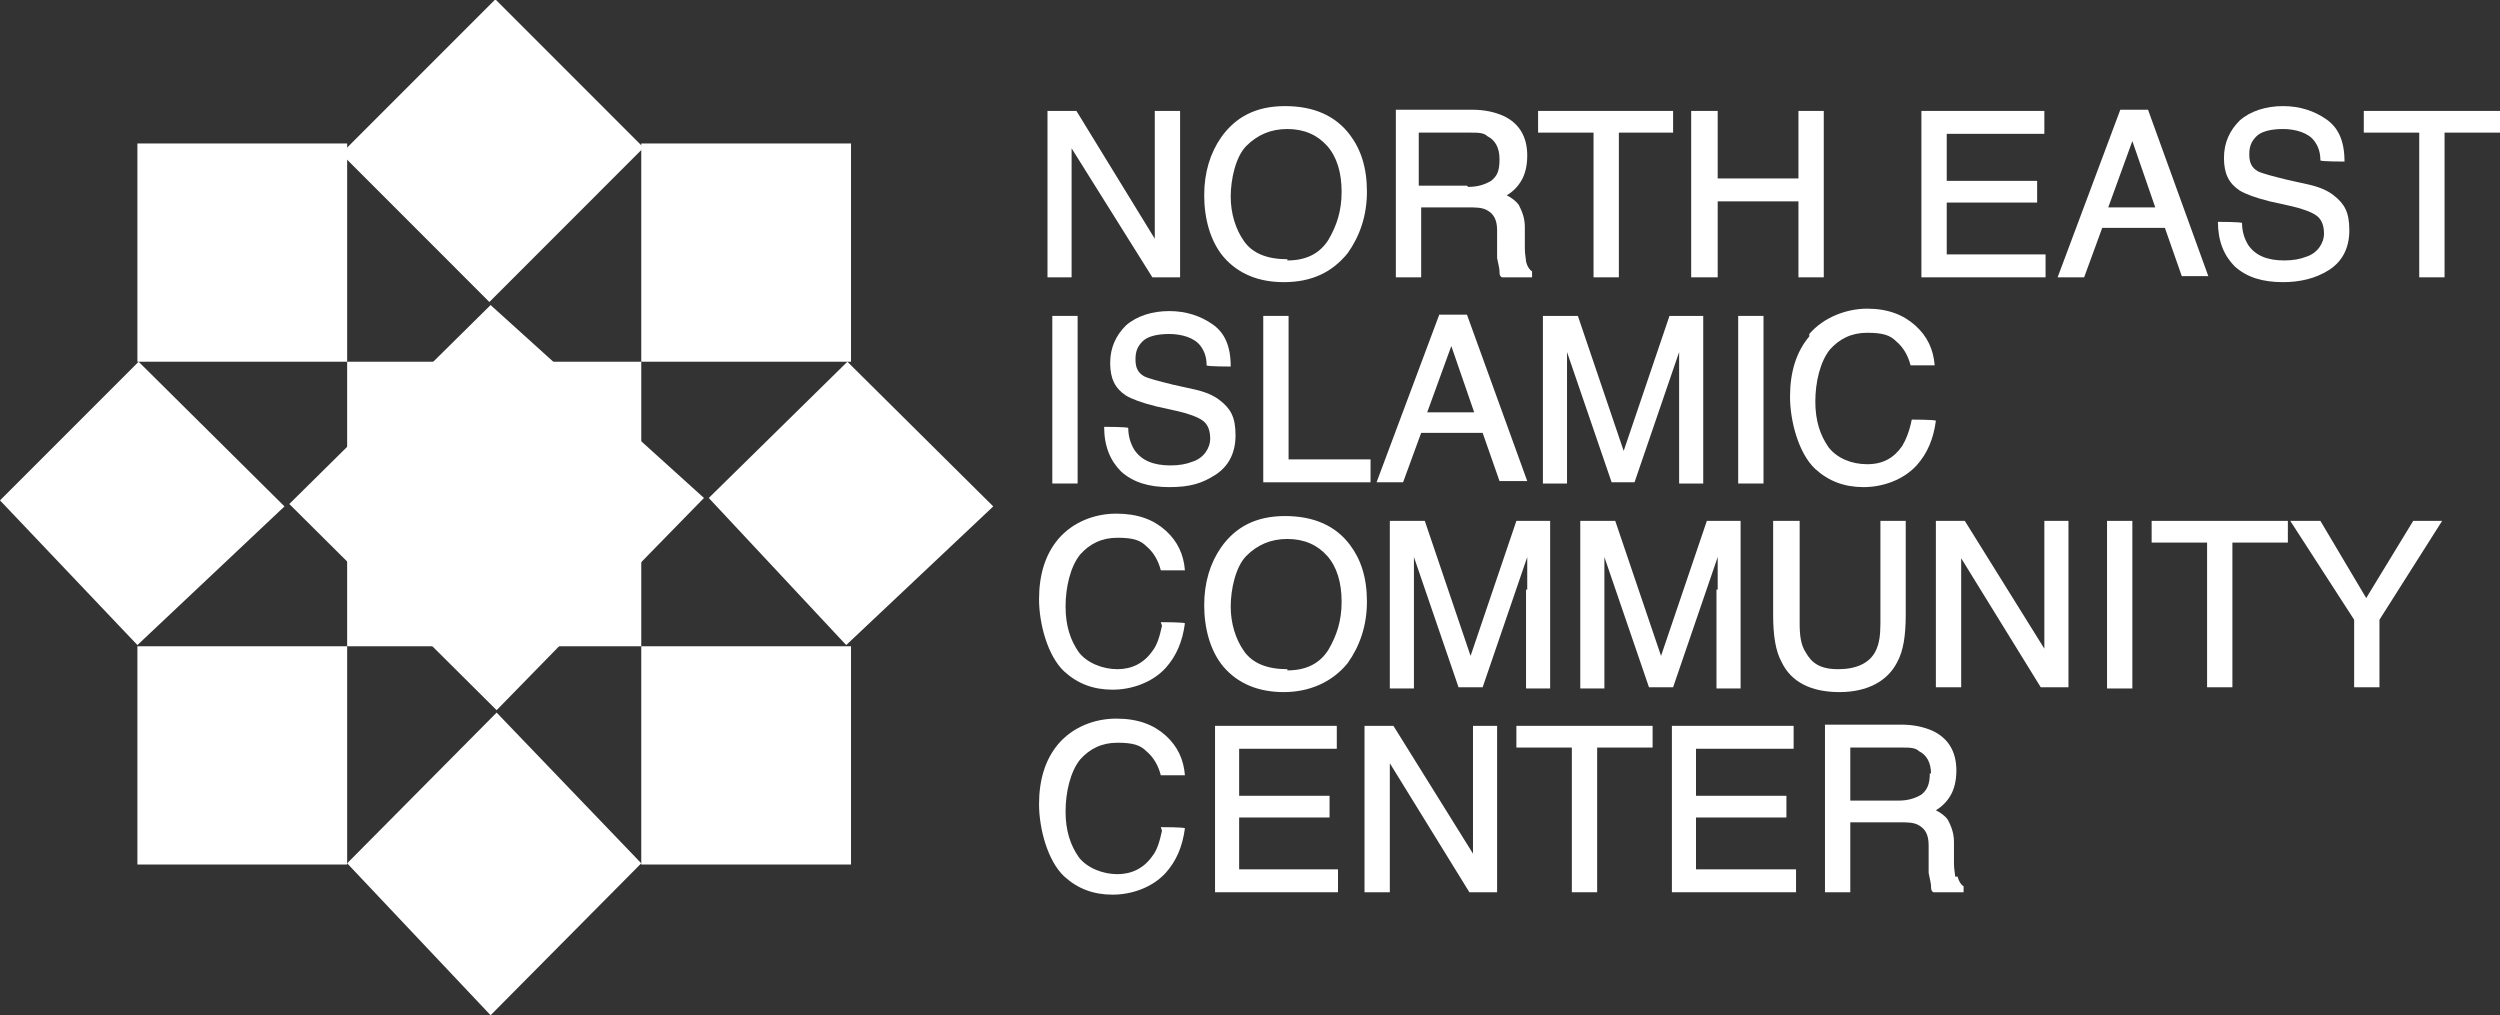 <svg width="197" height="80" viewBox="0 0 197 80" fill="none" xmlns="http://www.w3.org/2000/svg">
<rect x="0" y="0" width="197" height="80" fill="#333333" stroke="none"/>
<g clip-path="url(#clip0_1_5)">
<path d="M27.356 11.306H10.828V28.503H27.356V11.306Z" fill="white"/>
<path d="M50.532 28.504H27.356V50.926H50.532V28.504Z" fill="white"/>
<path d="M39.134 55.962L22.797 39.715L38.659 24.038L55.472 39.24L39.134 55.962Z" fill="white"/>
<path d="M67.06 11.306H50.532V28.503H67.06V11.306Z" fill="white"/>
<path d="M50.72 11.636L39.033 -0.053L26.877 12.107L38.563 23.797L50.72 11.636Z" fill="white"/>
<path d="M38.659 80L27.356 68.028L39.134 56.152L50.532 68.028L38.659 80Z" fill="white"/>
<path d="M0 39.43L10.923 28.504L22.417 39.905L10.828 50.831L0 39.43Z" fill="white"/>
<path d="M55.852 39.24L66.775 28.504L78.268 39.905L66.68 50.831L55.852 39.24Z" fill="white"/>
<path d="M27.356 50.926H10.828V68.124H27.356V50.926Z" fill="white"/>
<path d="M67.06 50.926H50.532V68.124H67.06V50.926Z" fill="white"/>
<path d="M84.442 11.687L90.806 21.853H92.991V8.741H90.996V18.812L84.822 8.741H82.542V21.853H84.442V11.687Z" fill="white"/>
<path d="M101.16 22.233C103.344 22.233 104.959 21.473 106.194 19.953C107.144 18.622 107.714 17.007 107.714 15.107C107.714 13.207 107.239 11.781 106.384 10.641C105.244 9.121 103.534 8.361 101.255 8.361C98.975 8.361 97.36 9.216 96.22 10.831C95.365 12.066 94.891 13.587 94.891 15.392C94.891 17.197 95.365 19.002 96.41 20.238C97.55 21.568 99.165 22.233 101.16 22.233ZM101.445 20.427C99.83 20.427 98.69 19.953 98.025 19.002C97.36 18.052 96.98 16.817 96.98 15.487C96.98 14.157 97.36 12.351 98.215 11.496C99.07 10.641 100.115 10.166 101.445 10.166C102.774 10.166 103.819 10.641 104.579 11.496C105.339 12.351 105.719 13.587 105.719 15.107C105.719 16.627 105.339 17.767 104.674 18.907C104.009 19.953 102.964 20.523 101.445 20.523V20.427Z" fill="white"/>
<path d="M111.798 16.342H115.597C116.262 16.342 116.737 16.342 117.117 16.532C117.687 16.817 117.972 17.292 117.972 18.147V20.332C118.067 20.808 118.162 21.188 118.162 21.378C118.162 21.568 118.162 21.758 118.352 21.853H120.727V21.378C120.537 21.283 120.347 20.998 120.252 20.618C120.252 20.427 120.157 20.047 120.157 19.572V17.862C120.157 17.102 119.872 16.532 119.682 16.152C119.492 15.867 119.112 15.582 118.732 15.392C119.207 15.107 119.587 14.727 119.872 14.252C120.157 13.777 120.347 13.112 120.347 12.257C120.347 10.736 119.682 9.691 118.447 9.121C117.782 8.836 117.022 8.646 115.977 8.646H109.993V21.853H111.988V16.342H111.798ZM115.597 14.632H111.798V10.451H115.882C116.452 10.451 116.927 10.451 117.212 10.736C117.782 11.021 118.162 11.591 118.162 12.541C118.162 13.492 117.972 13.872 117.497 14.252C117.022 14.537 116.452 14.727 115.692 14.727L115.597 14.632Z" fill="white"/>
<path d="M125.571 21.853H127.566V10.451H131.84V8.741H121.202V10.451H125.571V21.853Z" fill="white"/>
<path d="M135.354 15.867H141.718V21.853H143.713V8.741H141.718V14.062H135.354V8.741H133.265V21.853H135.354V15.867Z" fill="white"/>
<path d="M161.19 20.047H153.402V15.962H160.526V14.252H153.402V10.546H161.095V8.741H151.407V21.853H161.19V20.047Z" fill="white"/>
<path d="M171.829 21.758H174.014L169.264 8.646H167.08L162.14 21.853H164.23L165.655 17.957H170.594L171.924 21.758H171.829ZM169.834 16.342H166.13L168.029 11.116L169.834 16.342Z" fill="white"/>
<path d="M179.903 22.233C181.232 22.233 182.467 21.948 183.512 21.283C184.557 20.618 185.127 19.572 185.127 18.147C185.127 16.722 184.747 16.057 183.892 15.392C183.417 15.012 182.752 14.727 181.897 14.537L180.188 14.157C179.048 13.872 178.288 13.682 177.908 13.492C177.433 13.207 177.243 12.827 177.243 12.162C177.243 11.496 177.433 11.116 177.813 10.736C178.193 10.356 178.953 10.166 179.903 10.166C180.852 10.166 181.897 10.451 182.372 11.116C182.657 11.496 182.847 11.972 182.847 12.637C182.847 12.732 184.747 12.732 184.747 12.732C184.747 11.116 184.272 10.071 183.322 9.406C182.372 8.741 181.232 8.361 179.903 8.361C178.573 8.361 177.338 8.741 176.483 9.501C175.723 10.261 175.248 11.211 175.248 12.447C175.248 13.682 175.628 14.442 176.483 15.012C176.958 15.297 177.718 15.582 178.858 15.867L180.568 16.247C181.422 16.437 182.182 16.722 182.562 17.007C182.942 17.292 183.132 17.767 183.132 18.432C183.132 19.097 182.657 19.953 181.707 20.238C181.232 20.427 180.662 20.523 179.998 20.523C178.668 20.523 177.718 20.142 177.148 19.287C176.863 18.812 176.673 18.242 176.673 17.577C176.673 17.482 174.773 17.482 174.773 17.482C174.773 19.002 175.248 20.142 176.103 20.998C177.053 21.853 178.288 22.233 179.903 22.233Z" fill="white"/>
<path d="M186.267 8.741V10.451H190.636V21.853H192.631V10.451H197V8.741H186.267Z" fill="white"/>
<path d="M84.917 24.893H82.922V38.1H84.917V24.893Z" fill="white"/>
<path d="M93.941 36.389C93.466 36.58 92.896 36.675 92.231 36.675C90.901 36.675 89.951 36.294 89.381 35.439C89.096 34.964 88.906 34.394 88.906 33.729C88.906 33.634 87.007 33.634 87.007 33.634C87.007 35.154 87.482 36.294 88.337 37.15C89.286 38.005 90.521 38.385 92.136 38.385C93.751 38.385 94.701 38.1 95.745 37.435C96.79 36.77 97.36 35.724 97.36 34.299C97.36 32.874 96.98 32.209 96.125 31.544C95.65 31.164 94.986 30.879 94.131 30.689L92.421 30.309C91.281 30.024 90.521 29.834 90.141 29.644C89.666 29.359 89.476 28.979 89.476 28.314C89.476 27.648 89.666 27.268 90.046 26.888C90.426 26.508 91.186 26.318 92.136 26.318C93.086 26.318 94.131 26.603 94.606 27.268C94.891 27.648 95.081 28.123 95.081 28.789C95.081 28.884 96.98 28.884 96.98 28.884C96.98 27.268 96.505 26.223 95.555 25.558C94.606 24.893 93.466 24.513 92.136 24.513C90.806 24.513 89.571 24.893 88.716 25.653C87.957 26.413 87.482 27.363 87.482 28.599C87.482 29.834 87.862 30.594 88.716 31.164C89.191 31.449 89.951 31.734 91.091 32.019L92.801 32.399C93.656 32.589 94.416 32.874 94.796 33.159C95.175 33.444 95.365 33.919 95.365 34.584C95.365 35.249 94.891 36.105 93.941 36.389Z" fill="white"/>
<path d="M99.545 24.893V38.005H107.999V36.2H101.54V24.893H99.545Z" fill="white"/>
<path d="M111.893 34.109H116.832L118.162 37.91H120.347L115.597 24.798H113.413L108.473 38.005H110.563L111.988 34.109H111.893ZM112.463 32.494L114.363 27.268L116.167 32.494H112.463Z" fill="white"/>
<path d="M126.901 38.005H128.8L132.315 27.743C132.315 28.218 132.315 28.599 132.315 28.979C132.315 29.549 132.315 30.024 132.315 30.309V38.1H134.215V24.893H131.555L127.946 35.534L124.336 24.893H121.581V38.1H123.481V30.309C123.481 30.024 123.481 29.549 123.481 28.884C123.481 28.409 123.481 28.029 123.481 27.743L126.996 38.005H126.901Z" fill="white"/>
<path d="M138.964 24.893H136.969V38.1H138.964V24.893Z" fill="white"/>
<path d="M142.573 26.508C141.528 27.743 141.054 29.359 141.054 31.259C141.054 33.159 141.718 35.724 143.048 36.96C144.093 37.91 145.328 38.385 146.848 38.385C148.367 38.385 149.982 37.815 151.027 36.675C151.882 35.724 152.357 34.584 152.547 33.159C152.547 33.064 150.647 33.064 150.647 33.064C150.457 34.014 150.172 34.679 149.887 35.154C149.222 36.105 148.367 36.58 147.133 36.58C145.898 36.58 144.758 36.105 144.093 35.249C143.428 34.299 143.048 33.159 143.048 31.639C143.048 30.119 143.428 28.503 144.188 27.553C144.948 26.698 145.898 26.223 147.133 26.223C148.367 26.223 148.937 26.413 149.412 26.888C149.982 27.363 150.362 28.029 150.552 28.789H152.452C152.357 27.553 151.882 26.508 150.932 25.653C149.982 24.798 148.747 24.323 147.133 24.323C145.518 24.323 143.713 24.988 142.573 26.318V26.508Z" fill="white"/>
<path d="M91.566 49.311C91.376 50.166 91.186 50.831 90.806 51.306C90.141 52.257 89.191 52.732 88.052 52.732C86.912 52.732 85.677 52.257 85.012 51.401C84.347 50.451 83.967 49.311 83.967 47.791C83.967 46.271 84.347 44.656 85.107 43.705C85.867 42.85 86.817 42.375 88.052 42.375C89.286 42.375 89.856 42.565 90.331 43.04C90.901 43.515 91.281 44.181 91.471 44.941H93.371C93.276 43.705 92.801 42.66 91.851 41.805C90.901 40.95 89.666 40.475 87.957 40.475C86.247 40.475 84.537 41.14 83.397 42.47C82.353 43.705 81.877 45.321 81.877 47.221C81.877 49.121 82.542 51.686 83.872 52.922C84.917 53.872 86.152 54.347 87.672 54.347C89.191 54.347 90.806 53.777 91.851 52.637C92.706 51.686 93.181 50.546 93.371 49.121C93.371 49.026 91.471 49.026 91.471 49.026L91.566 49.311Z" fill="white"/>
<path d="M106.384 42.945C105.244 41.425 103.534 40.665 101.255 40.665C98.975 40.665 97.36 41.52 96.22 43.135C95.365 44.37 94.891 45.891 94.891 47.696C94.891 49.501 95.365 51.306 96.41 52.542C97.55 53.872 99.165 54.537 101.16 54.537C103.154 54.537 104.959 53.777 106.194 52.257C107.144 50.926 107.714 49.311 107.714 47.411C107.714 45.511 107.239 44.086 106.384 42.945ZM101.445 52.732C99.83 52.732 98.69 52.257 98.025 51.306C97.36 50.356 96.98 49.121 96.98 47.791C96.98 46.461 97.36 44.656 98.215 43.8C99.07 42.945 100.115 42.47 101.445 42.47C102.774 42.47 103.819 42.945 104.579 43.8C105.339 44.656 105.719 45.891 105.719 47.411C105.719 48.931 105.339 50.071 104.674 51.211C104.009 52.257 102.964 52.827 101.445 52.827V52.732Z" fill="white"/>
<path d="M120.252 46.461V54.252H122.151V41.045H119.492L115.882 51.686L112.273 41.045H109.518V54.252H111.418V46.461C111.418 46.176 111.418 45.701 111.418 45.036C111.418 44.56 111.418 44.181 111.418 43.895L114.933 54.157H116.832L120.347 43.895C120.347 44.37 120.347 44.751 120.347 45.131C120.347 45.701 120.347 46.176 120.347 46.461H120.252Z" fill="white"/>
<path d="M135.259 46.461V54.252H137.159V41.045H134.5L130.89 51.686L127.281 41.045H124.526V54.252H126.426V46.461C126.426 46.176 126.426 45.701 126.426 45.036C126.426 44.56 126.426 44.181 126.426 43.895L129.94 54.157H131.84L135.354 43.895C135.354 44.37 135.354 44.751 135.354 45.131C135.354 45.701 135.354 46.176 135.354 46.461H135.259Z" fill="white"/>
<path d="M139.724 41.045V48.456C139.724 50.071 139.914 51.306 140.389 52.161C141.149 53.777 142.763 54.537 144.948 54.537C147.133 54.537 148.747 53.682 149.507 52.161C149.982 51.306 150.172 50.071 150.172 48.456V41.045H148.177V49.121C148.177 50.071 148.082 50.736 147.797 51.306C147.323 52.257 146.278 52.732 144.853 52.732C143.428 52.732 142.763 52.257 142.288 51.401C141.908 50.831 141.813 50.071 141.813 49.121V41.045H139.819H139.724Z" fill="white"/>
<path d="M161.095 51.116L154.826 41.045H152.547V54.157H154.541V43.99L160.811 54.157H162.995V41.045H161.095V51.116Z" fill="white"/>
<path d="M168.029 41.045H166.035V54.252H168.029V41.045Z" fill="white"/>
<path d="M169.549 42.755H173.919V54.157H175.913V42.755H180.283V41.045H169.549V42.755Z" fill="white"/>
<path d="M186.457 47.126L182.847 41.045H180.473L185.507 48.836V54.157H187.501V48.836L192.441 41.045H190.161L186.457 47.126Z" fill="white"/>
<path d="M91.566 65.463C91.376 66.318 91.186 66.983 90.806 67.458C90.141 68.409 89.191 68.884 88.052 68.884C86.912 68.884 85.677 68.409 85.012 67.553C84.347 66.603 83.967 65.463 83.967 63.943C83.967 62.423 84.347 60.808 85.107 59.858C85.867 59.002 86.817 58.527 88.052 58.527C89.286 58.527 89.856 58.717 90.331 59.192C90.901 59.667 91.281 60.333 91.471 61.093H93.371C93.276 59.858 92.801 58.812 91.851 57.957C90.901 57.102 89.666 56.627 87.957 56.627C86.247 56.627 84.537 57.292 83.397 58.622C82.353 59.858 81.877 61.473 81.877 63.373C81.877 65.273 82.542 67.838 83.872 69.074C84.917 70.024 86.152 70.499 87.672 70.499C89.191 70.499 90.806 69.929 91.851 68.789C92.706 67.838 93.181 66.698 93.371 65.273C93.371 65.178 91.471 65.178 91.471 65.178L91.566 65.463Z" fill="white"/>
<path d="M97.645 64.418H104.769V62.708H97.645V59.002H105.339V57.197H95.745V70.309H105.434V68.504H97.645V64.418Z" fill="white"/>
<path d="M116.072 67.268L109.803 57.197H107.524V70.309H109.518V60.142L115.787 70.309H117.972V57.197H116.072V67.268Z" fill="white"/>
<path d="M119.492 58.907H123.861V70.309H125.856V58.907H130.225V57.197H119.492V58.907Z" fill="white"/>
<path d="M133.645 64.418H140.769V62.708H133.645V59.002H141.338V57.197H131.745V70.309H141.528V68.504H133.645V64.418Z" fill="white"/>
<path d="M154.067 69.074C154.067 68.884 153.972 68.504 153.972 68.028V66.318C153.972 65.558 153.687 64.988 153.497 64.608C153.307 64.323 152.927 64.038 152.547 63.848C153.022 63.563 153.402 63.183 153.687 62.708C153.972 62.233 154.162 61.568 154.162 60.713C154.162 59.192 153.497 58.147 152.262 57.577C151.597 57.292 150.837 57.102 149.792 57.102H143.808V70.309H145.803V64.798H149.602C150.267 64.798 150.742 64.798 151.122 64.988C151.692 65.273 151.977 65.748 151.977 66.603V68.789C152.072 69.264 152.167 69.644 152.167 69.834C152.167 70.024 152.167 70.214 152.357 70.309H154.731V69.834C154.541 69.739 154.352 69.454 154.257 69.074H154.067ZM152.072 60.903C152.072 61.758 151.882 62.233 151.407 62.613C150.932 62.898 150.362 63.088 149.602 63.088H145.803V58.907H149.887C150.457 58.907 150.932 58.907 151.217 59.192C151.787 59.477 152.167 60.047 152.167 60.998L152.072 60.903Z" fill="white"/>
</g>
<defs>
<clipPath id="clip0_1_5">
<rect width="197" height="80" fill="white"/>
</clipPath>
</defs>
</svg>
